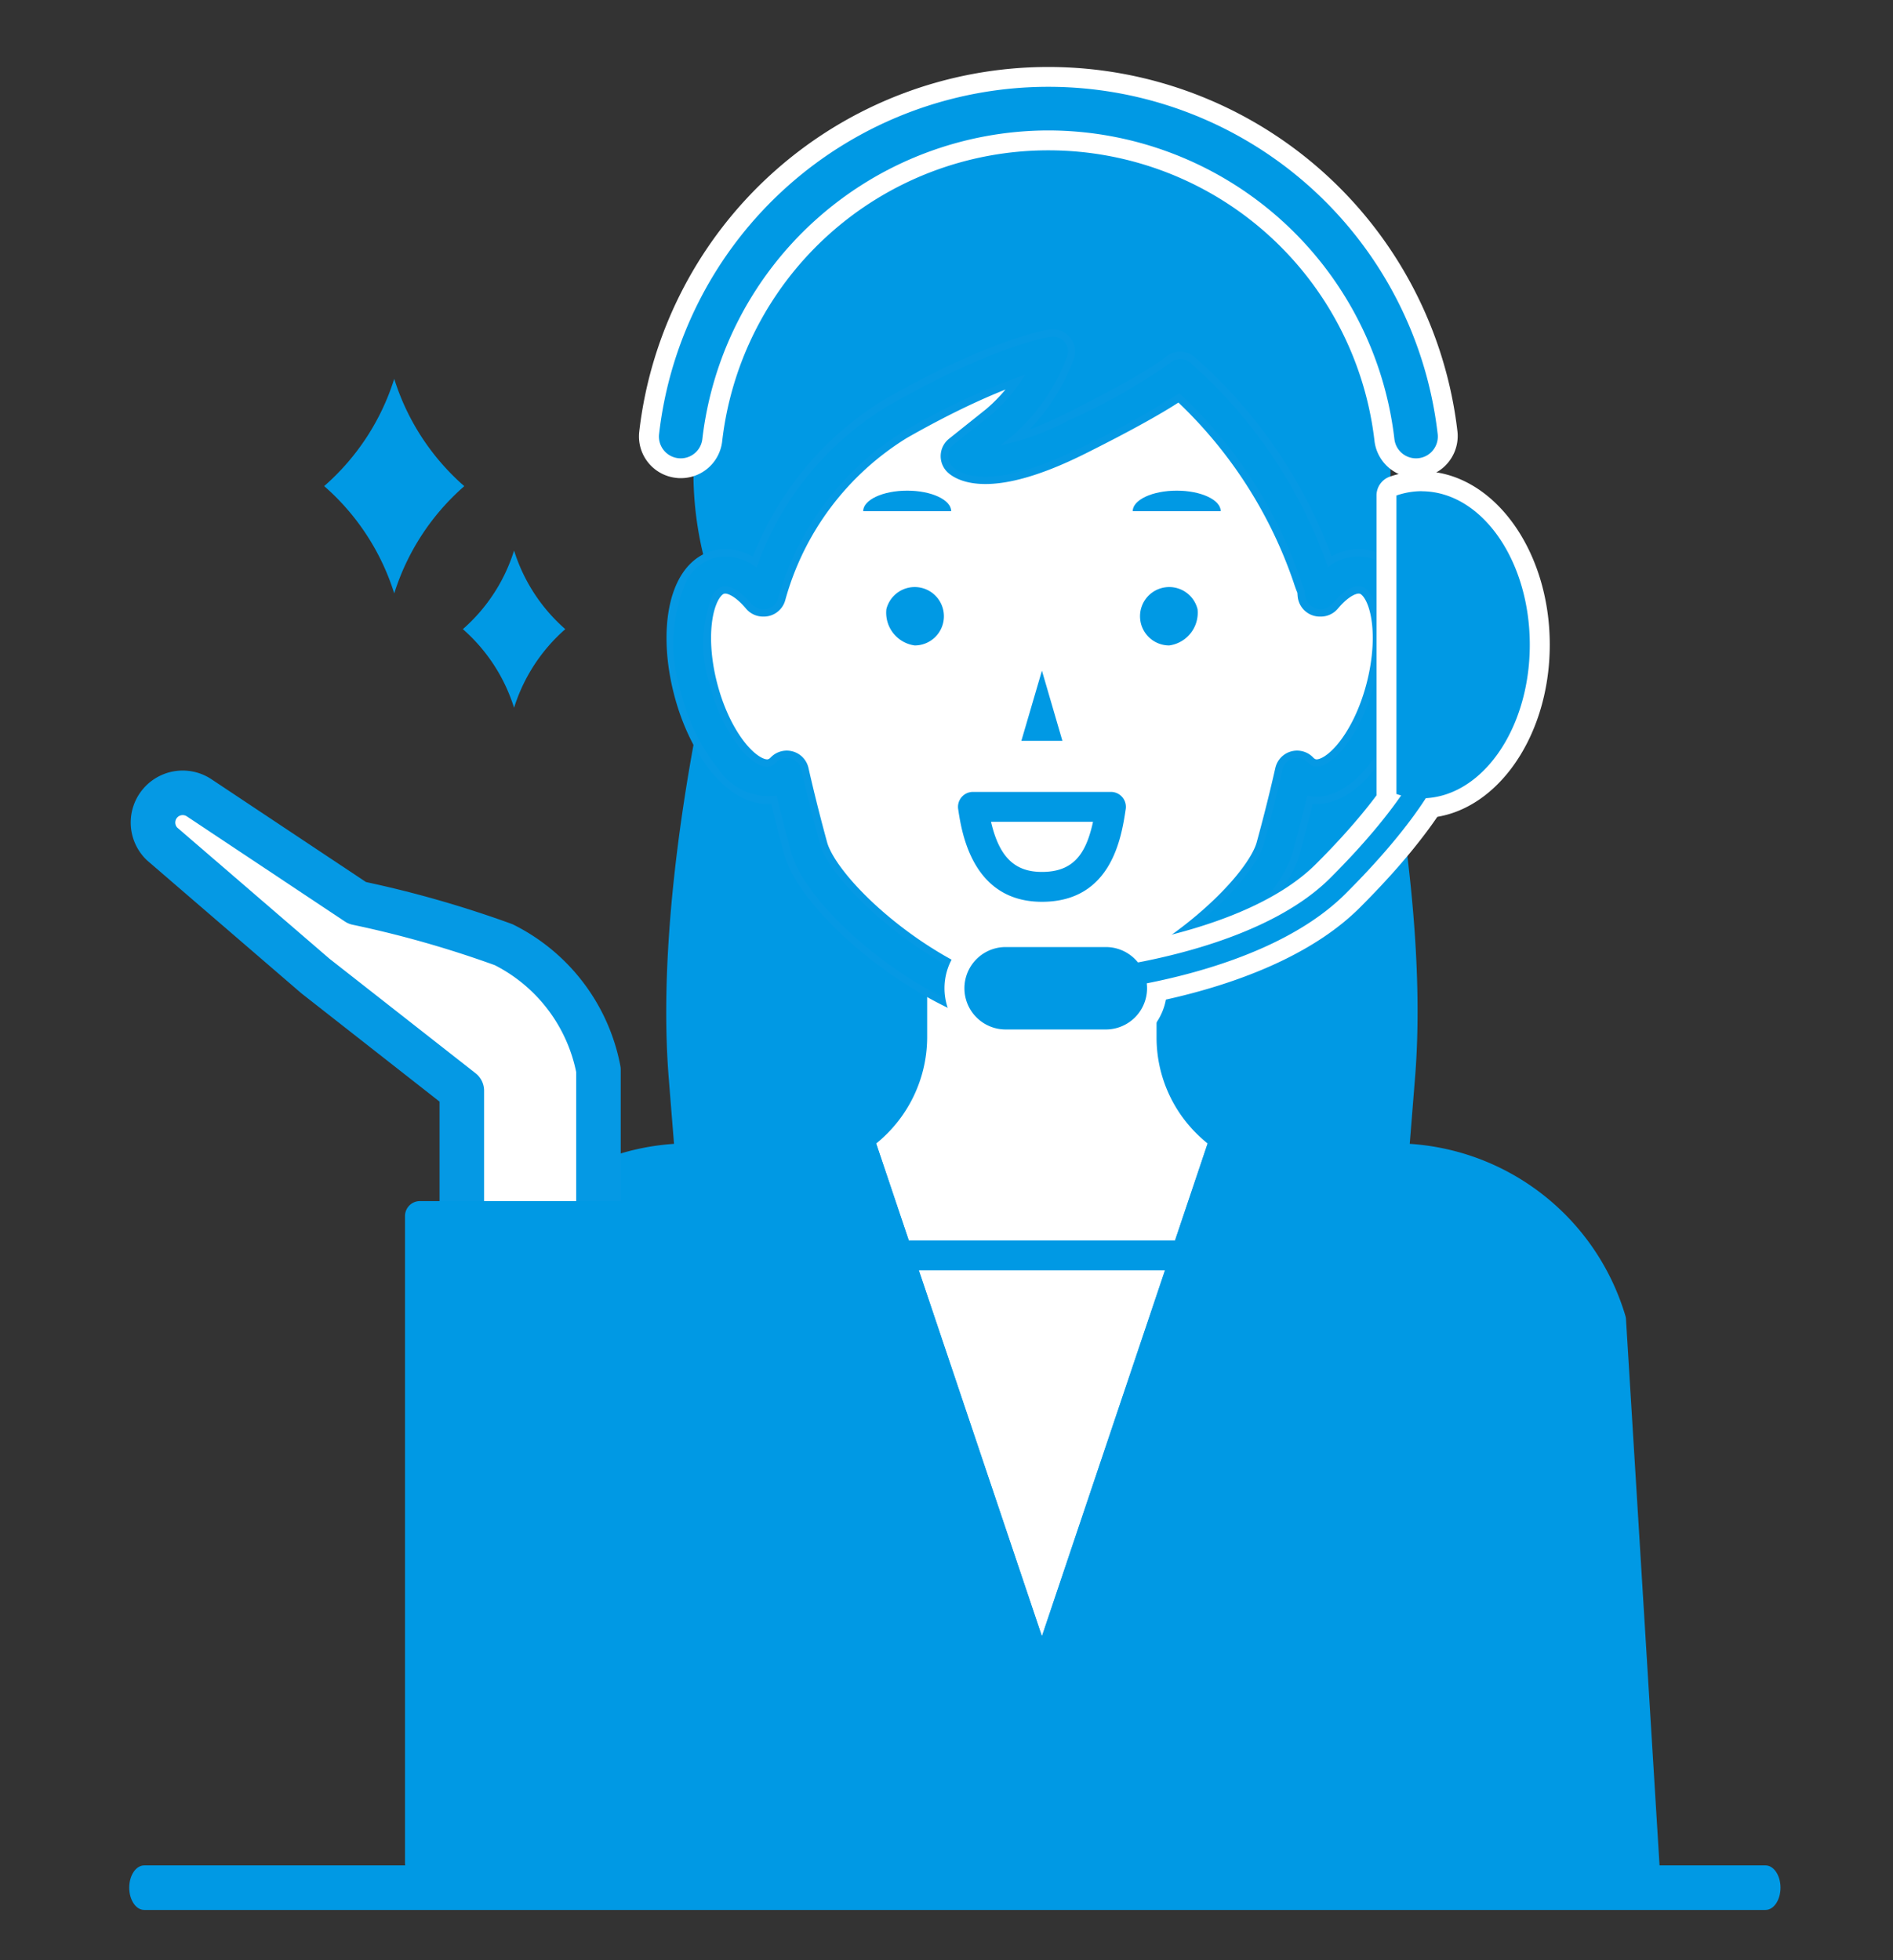 <svg xmlns="http://www.w3.org/2000/svg" xmlns:xlink="http://www.w3.org/1999/xlink" width="85" height="88" viewBox="0 0 85 88">
  <rect x="0" y="0" width="85" height="88" fill="#333333" stroke="none"/>
  <defs>
    <clipPath id="clip-path">
      <rect id="Rectangle_150227" data-name="Rectangle 150227" width="85" height="88" transform="translate(-5839 -14851)" fill="#fff"/>
    </clipPath>
  </defs>
  <g id="Mask_Group_18106" data-name="Mask Group 18106" transform="translate(5839 14851)" clip-path="url(#clip-path)">
    <g id="Group_21960" data-name="Group 21960" transform="translate(-5833.197 -14858.206)">
      <g id="Group_6359" data-name="Group 6359" transform="translate(0 10.206)">
        <path id="Path_9116" data-name="Path 9116" d="M84.69,70.894l-13.784.91h-.564l-13.785-.91s-2.689,10.731-2.019,19.113l.673,8.385H86.032l.673-8.385c.672-8.386-2.019-19.113-2.019-19.113" transform="translate(-29.641 -44.698)" fill="#0099e4"/>
        <path id="Path_9117" data-name="Path 9117" d="M85.226,98.257H54.4a.672.672,0,0,1-.67-.617l-.673-8.385C52.39,80.86,54.988,70.368,55.1,69.926a.675.675,0,0,1,.7-.507l13.785.91H70.1l13.74-.909a.667.667,0,0,1,.7.507c.111.443,2.708,10.934,2.032,19.329L85.9,97.64a.671.671,0,0,1-.67.617m-30.2-1.342H84.6l.623-7.768c.573-7.112-1.343-16.076-1.867-18.353l-13.216.873-.608,0-13.261-.875c-.524,2.277-2.441,11.241-1.872,18.353Z" transform="translate(-28.835 -43.892)" fill="#0099e4"/>
        <path id="Path_9118" data-name="Path 9118" d="M55.626,34.542a15.649,15.649,0,1,1,15.648,15.7,15.63,15.63,0,0,1-15.648-15.7h0" transform="translate(-30.292 -16.395)" fill="#0099e4"/>
        <path id="Path_9119" data-name="Path 9119" d="M87.706,108.512a5.382,5.382,0,0,1-1.744-3.965v-3.862H74.316v3.862a5.483,5.483,0,0,1-2.412,4.5l8.235,24.487,8.235-24.487a5.449,5.449,0,0,1-.668-.532" transform="translate(-39.156 -60.955)" fill="#fff"/>
        <path id="Path_9120" data-name="Path 9120" d="M79.334,133.4h0a.673.673,0,0,1-.638-.458l-8.235-24.487a.67.67,0,0,1,.26-.769,4.81,4.81,0,0,0,2.116-3.947V99.879a.672.672,0,0,1,.673-.671H85.158a.672.672,0,0,1,.672.671v3.863a4.723,4.723,0,0,0,1.527,3.471l0,0a4.685,4.685,0,0,0,.585.466.67.67,0,0,1,.26.769l-8.235,24.487a.672.672,0,0,1-.637.458m-7.442-24.91,7.442,22.129,7.442-22.129c-.114-.092-.226-.189-.333-.289a6.066,6.066,0,0,1-1.958-4.456V100.55h-10.3v3.192a6.153,6.153,0,0,1-2.291,4.745" transform="translate(-38.352 -60.149)" fill="#0099e4"/>
        <path id="Path_9121" data-name="Path 9121" d="M85.542,51.275c-.636-.168-1.354.227-2,.994H83.5c-.007-.1-.017-.209-.025-.314a4.46,4.46,0,0,1-.2-.525,21.122,21.122,0,0,0-6.049-9.055s-.675.671-4.709,2.685-5.043,1.006-5.043,1.006l1.681-1.342a8.081,8.081,0,0,0,2.353-3.354s-2.353.335-7.06,3.018a13.42,13.42,0,0,0-5.917,7.881H58.5c-.643-.767-1.362-1.162-2-.994-1.248.328-1.7,2.693-1.019,5.279s2.254,4.416,3.5,4.087a1.254,1.254,0,0,0,.582-.356c.307,1.358.619,2.546.849,3.386.643,2.347,6.107,7.043,10.608,7.378,4.5-.335,9.965-5.031,10.608-7.378.23-.84.542-2.028.849-3.386a1.255,1.255,0,0,0,.581.356c1.248.328,2.818-1.5,3.5-4.087s.231-4.952-1.017-5.281" transform="translate(-30.039 -28.588)" fill="#fff" stroke="#0599e4" stroke-linejoin="round" stroke-width="2"/>
        <path id="Path_9122" data-name="Path 9122" d="M70.217,70.916l-.051,0c-4.764-.354-10.466-5.168-11.206-7.87-.237-.868-.457-1.722-.654-2.548a2.7,2.7,0,0,1-2.6-1.173,8.768,8.768,0,0,1-1.679-3.4,7.117,7.117,0,0,1,.232-5.07,2.1,2.1,0,0,1,1.266-1.029,2.2,2.2,0,0,1,1.878.446A13.785,13.785,0,0,1,63.318,43c4.763-2.715,7.2-3.085,7.3-3.1a.677.677,0,0,1,.618.243.67.67,0,0,1,.108.654,8.765,8.765,0,0,1-2.549,3.632l-.436.348a11.542,11.542,0,0,0,3.062-1.124,26.071,26.071,0,0,0,4.548-2.572.687.687,0,0,1,.907-.016,21.825,21.825,0,0,1,6.185,9.181,2.19,2.19,0,0,1,1.851-.427h0c1.656.437,2.3,3.06,1.5,6.1-.8,3.012-2.63,4.965-4.279,4.575-.2.822-.412,1.663-.654,2.547-.741,2.7-6.443,7.516-11.207,7.87l-.05,0M58.761,58.81a.658.658,0,0,1,.174.023.67.67,0,0,1,.481.5c.241,1.071.525,2.2.842,3.356.534,1.951,5.685,6.531,9.959,6.882a13.17,13.17,0,0,0,6.346-2.8c2.158-1.621,3.386-3.254,3.614-4.085.322-1.178.6-2.276.842-3.356a.673.673,0,0,1,1.15-.308.58.58,0,0,0,.27.164c.638.168,2.018-1.149,2.669-3.611s.116-4.288-.539-4.461c-.332-.089-.835.209-1.309.776a.673.673,0,0,1-.516.241.712.712,0,0,1-.712-.625l-.015-.194a5.209,5.209,0,0,1-.179-.494,20.471,20.471,0,0,0-5.447-8.382,40.492,40.492,0,0,1-4.368,2.416c-4.147,2.07-5.5,1.2-5.82.88a.67.67,0,0,1,.056-1L67.938,43.4a7.354,7.354,0,0,0,1.529-1.8,31.92,31.92,0,0,0-5.482,2.566,12.845,12.845,0,0,0-5.6,7.452.673.673,0,0,1-.654.518.762.762,0,0,1-.557-.24c-.475-.566-.975-.865-1.309-.776a.794.794,0,0,0-.447.407,5.894,5.894,0,0,0-.094,4.052,7.521,7.521,0,0,0,1.4,2.872c.47.549.952.826,1.278.737a.574.574,0,0,0,.26-.163.673.673,0,0,1,.494-.215" transform="translate(-29.236 -27.783)" fill="#0099e4"/>
        <path id="Path_9123" data-name="Path 9123" d="M74.646,64.878a1.311,1.311,0,1,1,1.272,1.627,1.483,1.483,0,0,1-1.272-1.627" transform="translate(-40.649 -40.528)" fill="#0099e4"/>
        <path id="Path_9124" data-name="Path 9124" d="M72.359,56.038c0-.51.885-.923,1.976-.923s1.976.413,1.976.923" transform="translate(-39.404 -36.088)" fill="#0099e4"/>
        <path id="Path_9125" data-name="Path 9125" d="M102.285,64.878a1.311,1.311,0,1,0-1.272,1.627,1.483,1.483,0,0,0,1.272-1.627" transform="translate(-54.315 -40.528)" fill="#0099e4"/>
        <path id="Path_9126" data-name="Path 9126" d="M102.885,56.038c0-.51-.885-.923-1.976-.923s-1.976.413-1.976.923" transform="translate(-53.875 -36.088)" fill="#0099e4"/>
        <path id="Path_9127" data-name="Path 9127" d="M88.881,72.9l-.923,3.149H89.8Z" transform="translate(-47.899 -45.791)" fill="#0099e4"/>
        <path id="Path_9128" data-name="Path 9128" d="M85.478,89.817c-3.137,0-3.607-3.133-3.761-4.163a.671.671,0,0,1,.665-.77h6.193a.671.671,0,0,1,.665.77c-.187,1.246-.625,4.163-3.761,4.163m-2.287-3.591c.371,1.587,1.063,2.25,2.287,2.25,1.418,0,1.98-.813,2.293-2.25Z" transform="translate(-44.496 -52.332)" fill="#0099e4"/>
        <path id="Path_9129" data-name="Path 9129" d="M126.061,55.168a3.513,3.513,0,0,0-1.127.194v13.4a3.525,3.525,0,0,0,1.127.194c2.685,0,4.861-3.086,4.861-6.892s-2.176-6.892-4.861-6.892" transform="translate(-68.034 -36.117)" fill="#0099e4"/>
        <path id="Path_9130" data-name="Path 9130" d="M124.989,68.774a4.408,4.408,0,0,1-1.421-.243.894.894,0,0,1-.6-.845v-13.4a.894.894,0,0,1,.6-.845,4.4,4.4,0,0,1,1.415-.244h.006c3.175,0,5.758,3.494,5.758,7.789s-2.583,7.786-5.758,7.786m-.23-1.8c.078.008.158.012.237.012,2.143,0,3.958-2.746,3.958-6s-1.814-6-3.961-6c-.078,0-.156,0-.234.012Z" transform="translate(-66.962 -35.043)" fill="#fff"/>
        <path id="Path_9131" data-name="Path 9131" d="M88.685,103.915h-4.5a1.85,1.85,0,1,1,0-3.7h4.5a1.85,1.85,0,1,1,0,3.7" transform="translate(-44.833 -60.698)" fill="#0099e4"/>
        <path id="Path_9132" data-name="Path 9132" d="M87.613,103.734h-4.5a2.745,2.745,0,1,1,0-5.49h4.5a2.745,2.745,0,1,1,0,5.49m-4.5-3.7a.956.956,0,1,0,0,1.912h4.5a.956.956,0,1,0,0-1.912Z" transform="translate(-43.761 -59.623)" fill="#fff"/>
        <path id="Path_9133" data-name="Path 9133" d="M93.982,91.654a.492.492,0,0,1-.042-.984c.074-.006,7.432-.685,10.88-4.122s4.152-5.371,4.159-5.388a.493.493,0,0,1,.935.314c-.028.085-.737,2.121-4.4,5.772-3.7,3.694-11.177,4.381-11.492,4.409h-.043" transform="translate(-50.901 -50.122)" fill="#0099e4"/>
        <path id="Path_9134" data-name="Path 9134" d="M92.952,91.473h-.061A1.39,1.39,0,0,1,91.5,90.134,1.394,1.394,0,0,1,92.821,88.7c.04,0,7.081-.66,10.292-3.862,3.24-3.232,3.945-5.049,3.952-5.067a1.371,1.371,0,0,1,.709-.776,1.389,1.389,0,0,1,1.921,1.671c-.08.243-.862,2.39-4.617,6.135-3.94,3.93-11.72,4.639-12.049,4.667-.026,0-.051,0-.077,0m-.008-.988h0m.013,0Zm-.078-.8h0Zm15.871-9.3-.005.014Z" transform="translate(-49.829 -49.047)" fill="#fff"/>
        <path id="Path_9135" data-name="Path 9135" d="M69.712,17.163A15.668,15.668,0,0,1,85.249,31.02a.978.978,0,0,0,1.944-.216,17.595,17.595,0,0,0-34.963,0,.978.978,0,0,0,1.944.216A15.668,15.668,0,0,1,69.712,17.163" transform="translate(-28.44 -14.307)" fill="#0099e4"/>
        <path id="Path_9136" data-name="Path 9136" d="M52.137,31.7c-.063,0-.127,0-.192-.01a1.873,1.873,0,0,1-1.68-2.046,18.492,18.492,0,0,1,36.746-.011,1.875,1.875,0,0,1-3.725.425,14.742,14.742,0,0,0-29.294-.008A1.863,1.863,0,0,1,52.137,31.7M68.652,15.023a16.875,16.875,0,0,0-1.864.1,16.584,16.584,0,0,0-14.739,14.7.08.08,0,0,0,.074.079.081.081,0,0,0,.089-.071A16.565,16.565,0,0,1,68.637,15.194h0A16.566,16.566,0,0,1,85.068,29.845a.1.1,0,0,0,.09.063.081.081,0,0,0,.071-.09,16.7,16.7,0,0,0-16.577-14.8" transform="translate(-27.368 -13.234)" fill="#fff"/>
        <path id="Path_9137" data-name="Path 9137" d="M126.061,55.168a3.513,3.513,0,0,0-1.127.194v13.4a3.525,3.525,0,0,0,1.127.194c2.685,0,4.861-3.086,4.861-6.892s-2.176-6.892-4.861-6.892" transform="translate(-68.034 -36.117)" fill="#0099e4"/>
        <path id="Path_9138" data-name="Path 9138" d="M88.685,103.915h-4.5a1.85,1.85,0,1,1,0-3.7h4.5a1.85,1.85,0,1,1,0,3.7" transform="translate(-44.833 -60.698)" fill="#0099e4"/>
        <path id="Path_9139" data-name="Path 9139" d="M93.982,91.654a.492.492,0,0,1-.042-.984c.074-.006,7.432-.685,10.88-4.122s4.152-5.371,4.159-5.388a.493.493,0,0,1,.935.314c-.028.085-.737,2.121-4.4,5.772-3.7,3.694-11.177,4.381-11.492,4.409h-.043" transform="translate(-50.901 -50.122)" fill="#0099e4"/>
        <path id="Path_9140" data-name="Path 9140" d="M69.712,17.163A15.668,15.668,0,0,1,85.249,31.02a.978.978,0,0,0,1.944-.216,17.595,17.595,0,0,0-34.963,0,.978.978,0,0,0,1.944.216A15.668,15.668,0,0,1,69.712,17.163" transform="translate(-28.44 -14.307)" fill="#0099e4"/>
        <path id="Path_9141" data-name="Path 9141" d="M87.273,151.343h-19.5a.672.672,0,0,1-.672-.671V129.88a.672.672,0,0,1,.672-.671h19.5a.672.672,0,0,1,.672.671v20.792a.672.672,0,0,1-.672.671M68.446,150H86.6v-19.45H68.446Z" transform="translate(-36.541 -76.52)" fill="#0099e4"/>
        <path id="Path_9142" data-name="Path 9142" d="M83.153,127.257A10.107,10.107,0,0,0,73.447,120h-4.6a5.4,5.4,0,0,1-3.009-.91l-8.235,24.487L49.37,119.085a5.4,5.4,0,0,1-3.009.91h-4.6a10.108,10.108,0,0,0-9.707,7.261L30.525,152.19H84.686Z" transform="translate(-16.623 -70.995)" fill="#0099e4"/>
        <path id="Path_9143" data-name="Path 9143" d="M83.881,152.055H29.721a.671.671,0,0,1-.671-.712l1.532-24.934a.675.675,0,0,1,.026-.147,10.835,10.835,0,0,1,10.352-7.744h4.605a4.711,4.711,0,0,0,2.627-.8.673.673,0,0,1,1.012.344l7.6,22.591,7.6-22.591a.673.673,0,0,1,1.012-.344,4.708,4.708,0,0,0,2.627.8h4.606a10.834,10.834,0,0,1,10.351,7.744.649.649,0,0,1,.026.147l1.532,24.933a.671.671,0,0,1-.671.712m-53.446-1.342H83.166l-1.484-24.145a9.484,9.484,0,0,0-9.039-6.708H68.037a6.044,6.044,0,0,1-2.623-.6l-7.976,23.714a.673.673,0,0,1-1.275,0l-7.975-23.714a6.046,6.046,0,0,1-2.623.6H40.959a9.484,9.484,0,0,0-9.04,6.708Z" transform="translate(-15.819 -70.189)" fill="#0099e4"/>
        <path id="Path_9144" data-name="Path 9144" d="M22.347,109.119v-11.7A7.949,7.949,0,0,0,18.09,91.8a48.366,48.366,0,0,0-6.575-1.874l-7.082-4.71a1.334,1.334,0,0,0-1.687,2.054l6.891,5.935,6.575,5.153V109.6" transform="translate(-1.278 -52.389)" fill="#fff" stroke="#0599e4" stroke-linecap="round" stroke-linejoin="round" stroke-width="2"/>
        <rect id="Rectangle_4521" data-name="Rectangle 4521" width="10.801" height="29.045" transform="translate(13.055 51.592)" fill="#0099e4"/>
        <path id="Path_9146" data-name="Path 9146" d="M38.662,155.7h-10.8a.672.672,0,0,1-.673-.671V125.989a.672.672,0,0,1,.673-.671h10.8a.672.672,0,0,1,.672.671v29.045a.672.672,0,0,1-.672.671m-10.128-1.342H37.99v-27.7H28.533Z" transform="translate(-14.806 -74.397)" fill="#0099e4"/>
        <path id="Path_9147" data-name="Path 9147" d="M35.186,61.034a7.761,7.761,0,0,0,2.3,3.529,7.769,7.769,0,0,0-2.3,3.53,7.769,7.769,0,0,0-2.3-3.53,7.761,7.761,0,0,0,2.3-3.529" transform="translate(-17.906 -39.318)" fill="#0099e4"/>
        <path id="Path_9148" data-name="Path 9148" d="M22.365,44.067a10.6,10.6,0,0,0,3.146,4.818A10.6,10.6,0,0,0,22.365,53.7a10.6,10.6,0,0,0-3.146-4.818,10.6,10.6,0,0,0,3.146-4.818" transform="translate(-10.466 -30.059)" fill="#0099e4"/>
        <path id="Path_9149" data-name="Path 9149" d="M73.473,192.964H.672c-.371,0-.672-.448-.672-1s.3-1,.672-1h72.8c.371,0,.673.448.673,1s-.3,1-.673,1" transform="translate(0 -110.219)" fill="#0099e4"/>
      </g>
    </g>
  </g>
</svg>
